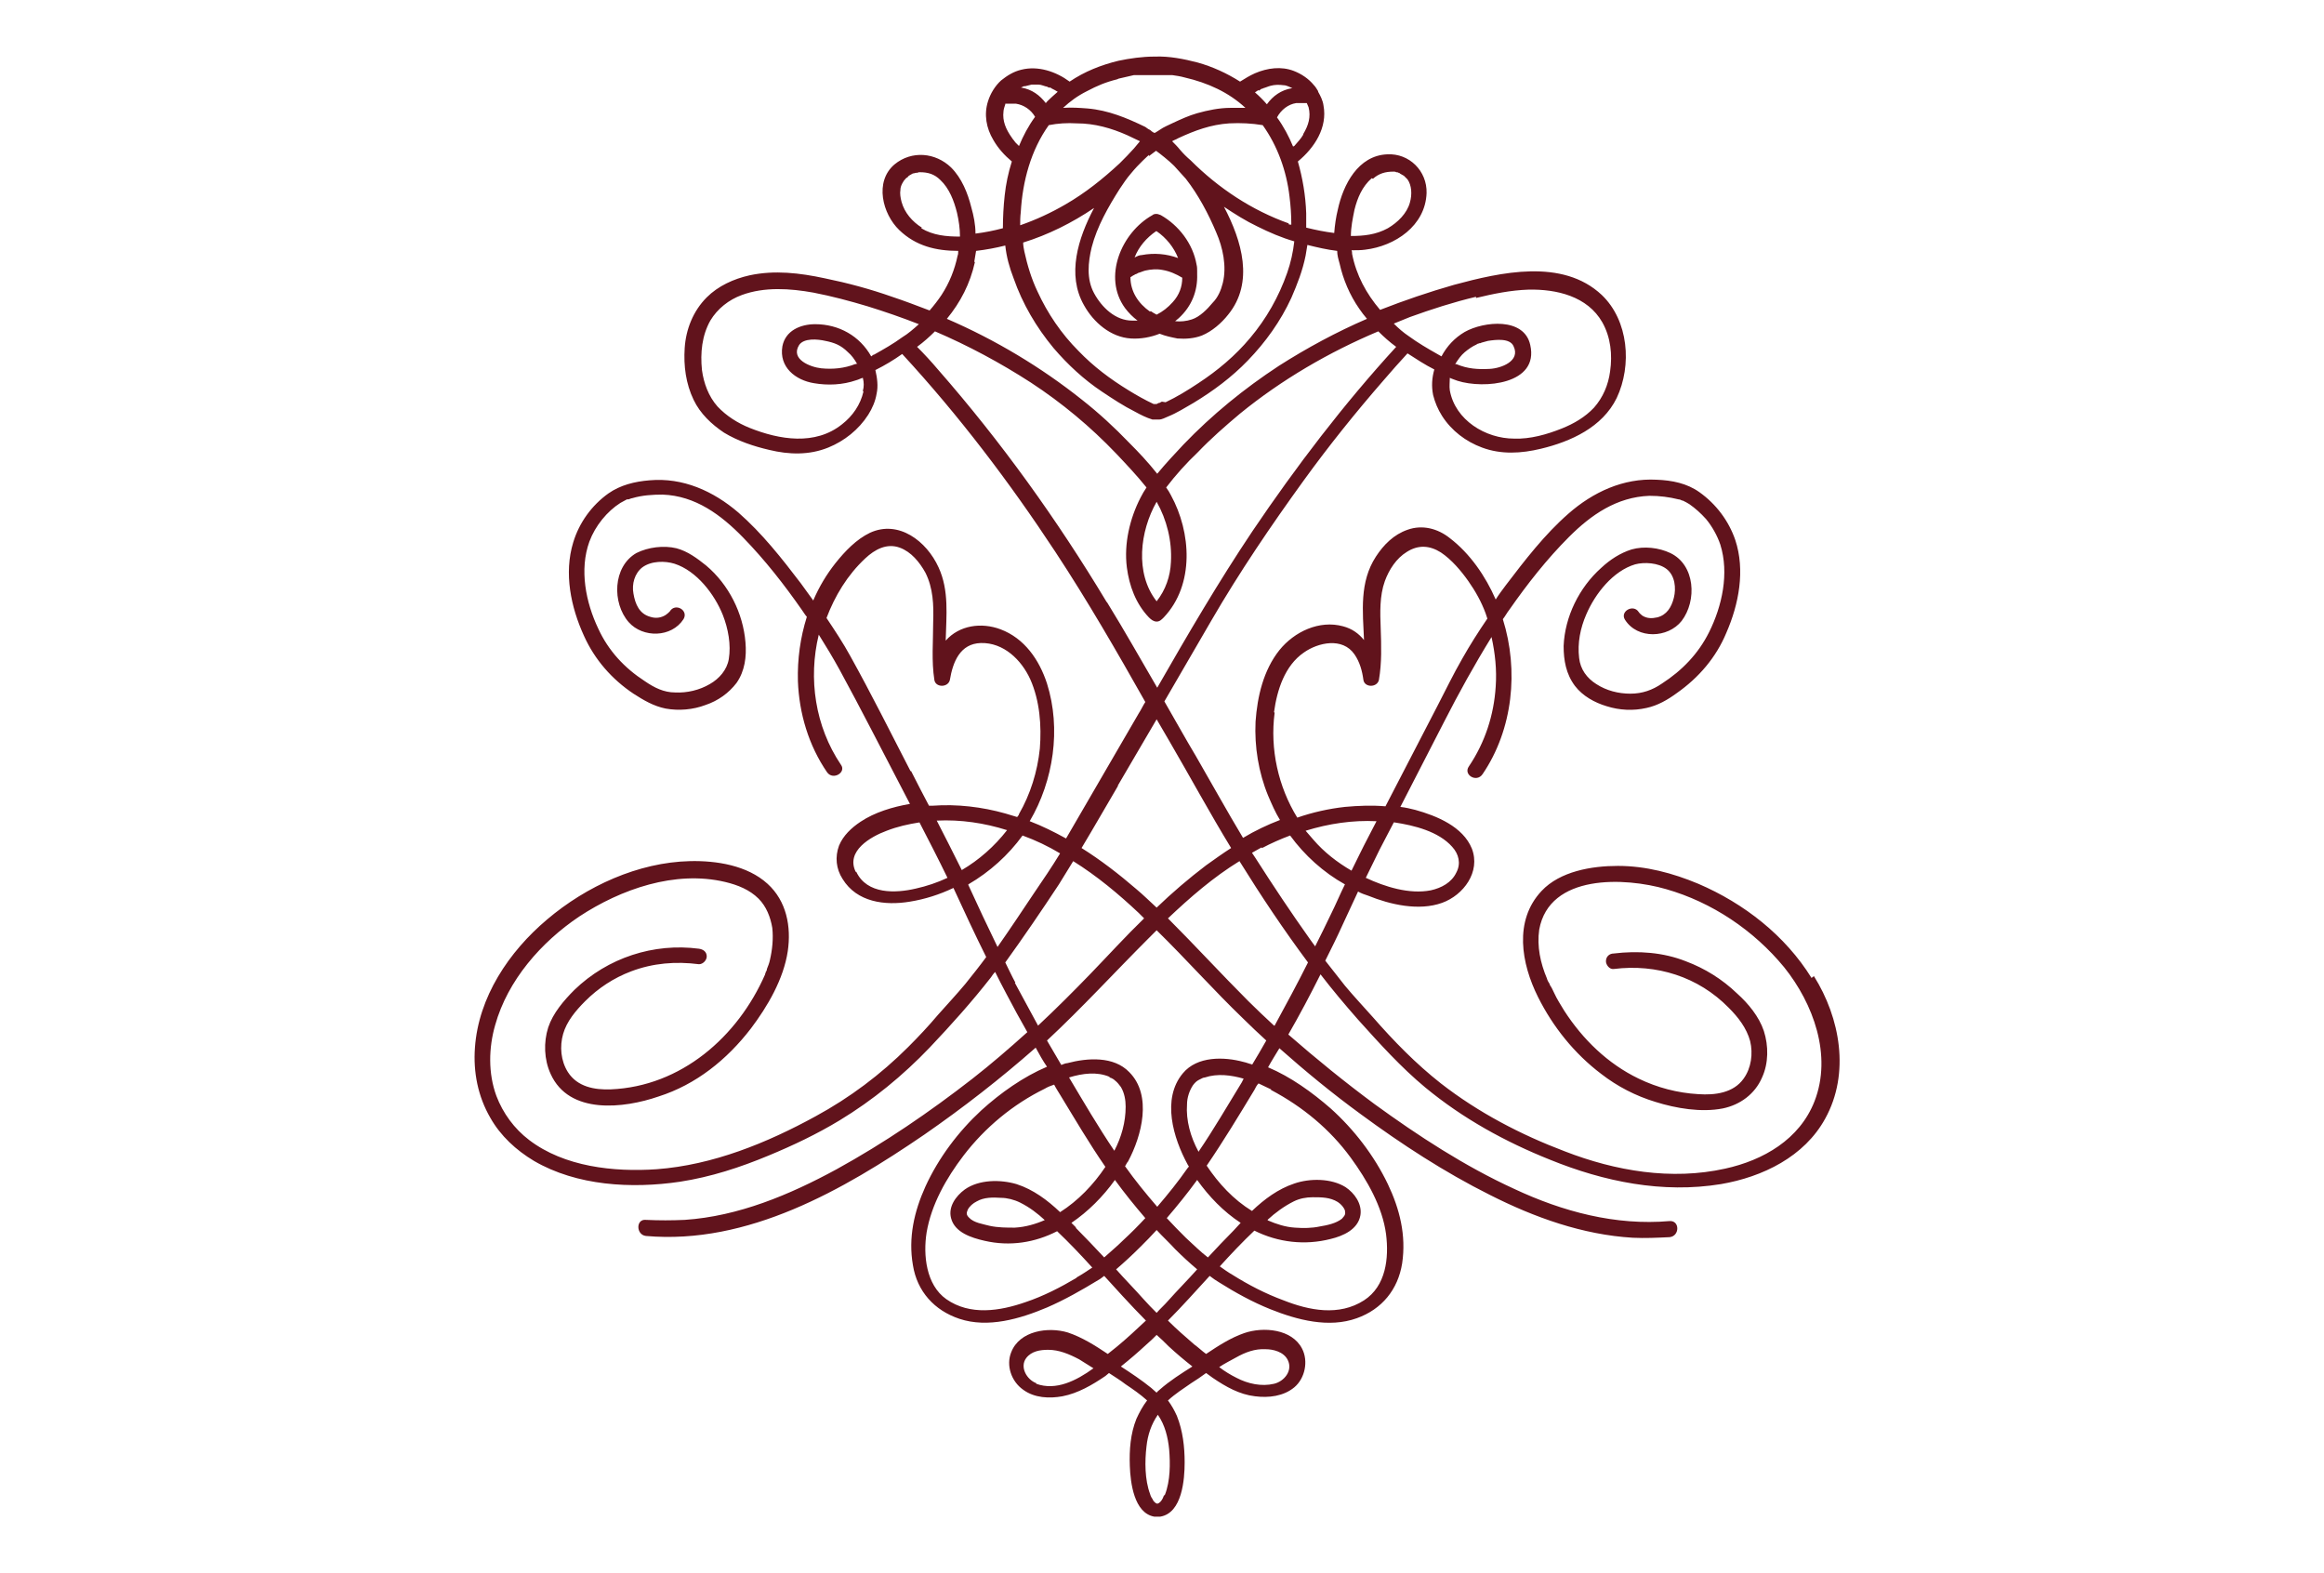 <?xml version="1.0" encoding="UTF-8"?>
<svg id="Layer_1" xmlns="http://www.w3.org/2000/svg" version="1.1" viewBox="0 0 390 264">
  <!-- Generator: Adobe Illustrator 29.0.1, SVG Export Plug-In . SVG Version: 2.1.0 Build 192)  -->
  <defs>
    <style>
      .st0 {
        fill: #61131c;
      }
    </style>
  </defs>
  <path class="st0" d="M304,164.1c-4.4-7.1-11.3-12.5-19-15.8-4.3-1.8-8.8-3-13.5-3-4.4,0-9.7.9-12.8,4.2-4.7,5-3.4,12.2-.6,17.8,2.5,5,6.1,9.5,10.6,12.9,2.7,2.1,5.8,3.7,9.1,4.7,3.5,1.1,7.7,1.8,11.3,1.1,2.9-.6,5.4-2.4,6.6-5.2,1.1-2.4,1.1-5.3.3-7.8-.8-2.4-2.6-4.6-4.5-6.3-2.5-2.4-5.4-4.2-8.6-5.4-3.8-1.5-8-1.8-12.1-1.3-.7,0-1.3.5-1.3,1.3,0,.6.6,1.4,1.3,1.3,7.2-.9,14.2,1.3,19.3,6.5,1.6,1.6,3,3.4,3.6,5.6.5,2.1.2,4.5-1.1,6.3-1.7,2.4-4.8,2.8-7.6,2.6-3.5-.2-6.9-1.1-10-2.6-5.2-2.5-9.4-6.6-12.5-11.4-.6-1-1.2-1.9-1.7-3-.2-.4-.4-.9-.7-1.3,0-.2-.2-.4-.3-.6,0,0-.2-.4-.2-.5-1.1-2.6-1.7-5.4-1.3-8.2,1.7-9.4,14.4-8.8,21.3-6.8,7.7,2.2,14.7,6.9,19.8,13.1,4.9,6.1,8.1,14.8,5.1,22.5-2.5,6.4-8.6,9.9-15,11.3-9,2-18.4.4-26.9-2.9-7.4-2.8-14.5-6.5-20.8-11.4-4.2-3.3-7.9-7.1-11.4-11.1-1.6-1.8-3.2-3.5-4.7-5.3-1.1-1.4-2.2-2.8-3.3-4.2,1-2,2-4,2.9-6,.9-1.9,1.7-3.7,2.6-5.6.5.3,1.1.5,1.7.7,3.7,1.5,8.5,2.6,12.4,1.2,3.6-1.3,6.5-5.2,5-9.1-1.5-3.7-5.9-5.5-9.5-6.5-.8-.2-1.6-.4-2.5-.5,2.4-4.7,4.9-9.5,7.3-14.2,2.5-4.9,5.1-9.6,8-14.3.6,2.7.9,5.5.7,8.3-.3,4.8-1.8,9.4-4.5,13.4-1,1.4,1.3,2.8,2.3,1.3,5.1-7.5,6.1-17.4,3.4-26,.4-.5.7-1.1,1.1-1.6,3-4.3,6.3-8.5,10-12.2,3.7-3.7,8-6.7,13.5-6.9,1.7,0,3.3.2,4.9.6.2,0,.4.1.6.2,0,0,0,0,.1,0,0,0,0,0,0,0,.4.2.8.4,1.1.6,1,.7,1.9,1.5,2.8,2.5,1,1.2,1.9,2.8,2.4,4.3,1.5,4.8.3,10.3-1.9,14.7-1.8,3.6-4.5,6.4-7.9,8.6-1.6,1.1-3.3,1.7-5.3,1.7-2,0-4-.5-5.7-1.6-1.6-1-2.7-2.5-2.9-4.4-.3-2.5.2-5,1.2-7.3,1.5-3.5,4.5-7.3,8.2-8.4,1.5-.4,3.9-.3,5.3.8,1.4,1.1,1.6,3.2,1.2,4.8-.4,1.6-1.2,2.9-2.8,3.3-.9.2-1.7.2-2.5-.3-.2-.2-.4-.3-.6-.6,0,0,0,0,0,0,0,0,0,0,0,0-.9-1.4-3.2-.1-2.3,1.3,2.1,3.3,7.2,3.1,9.5.2,2.6-3.4,2.3-9.4-1.9-11.4-1.9-.9-4.4-1.2-6.5-.6-1.9.6-3.6,1.7-5.1,3.1-3.7,3.3-6.1,8.2-6.3,13.1,0,2.4.4,4.7,1.9,6.7,1.3,1.7,3.3,2.8,5.3,3.4,2.2.7,4.5.8,6.7.3,1.9-.4,3.6-1.4,5.1-2.5,3.7-2.6,6.6-6,8.3-10.1,2.1-4.8,3.2-10.5,1.5-15.6-1.1-3.2-3.2-6-6-8-2.1-1.5-4.6-2-7.2-2.1-5.6-.3-10.7,2.1-14.8,5.7-4,3.5-7.3,7.8-10.5,12-.6.8-1.2,1.6-1.7,2.4-1.7-3.9-4.3-7.7-7.7-10.3-2-1.6-4.6-2.3-7.1-1.4-2.3.8-4,2.5-5.3,4.5-2.8,4.3-2.2,9.2-2,14-.9-1.1-2-1.9-3.5-2.3-4-1.1-8.2.9-10.7,4-2.7,3.4-3.7,7.8-4,12-.2,4.2.5,8.5,2.1,12.4.6,1.4,1.2,2.8,2,4.1-2.1.8-4.2,1.8-6.2,3-2.7-4.5-5.3-9.2-7.9-13.7-1.8-3-3.5-6.1-5.3-9.2,2.6-4.5,5.3-9.1,7.9-13.6,4.7-8.1,10-15.9,15.5-23.5,4.2-5.8,8.7-11.4,13.4-16.8,1.3-1.5,2.6-3,4-4.5,1.4.9,2.9,1.9,4.5,2.7-.4,1.4-.5,2.8-.2,4.3.3,1.2.8,2.4,1.5,3.5,1.6,2.5,4,4.3,6.7,5.3,3.2,1.2,6.6,1,9.9.2,5-1.2,10.3-3.6,12.7-8.5,2.6-5.5,2-13-2.5-17.3-6.6-6.2-17-3.8-24.8-1.7-4.2,1.2-8.3,2.6-12.4,4.2-2.3-2.7-4-5.8-4.7-9.4,0-.2,0-.4-.1-.6.8,0,1.6,0,2.3-.1,5-.6,10.1-4,10.3-9.5.1-3.7-2.9-6.7-6.6-6.5-4.9.2-7.4,5.1-8.3,9.3-.3,1.2-.5,2.6-.6,3.9-1.6-.2-3.1-.5-4.7-.9,0-.8,0-1.6,0-2.4-.1-3-.6-5.9-1.4-8.7,2.8-2.3,5-5.7,4.3-9.4-.1-.8-.5-1.6-.9-2.3,0,0,0,0,0-.1-.2-.3-.4-.7-.7-1-.9-1.1-2.1-1.9-3.4-2.4-2.1-.8-4.4-.5-6.5.4-.9.4-1.7.9-2.5,1.4-2.2-1.4-4.6-2.5-7.1-3.2-2.3-.6-4.8-1.1-7.2-1h-.1c-2,0-4.1.3-6,.7-2.9.7-5.7,1.8-8.2,3.5-2.3-1.7-5.3-2.7-8.1-2-1.3.3-2.4,1-3.4,1.8-1,.9-1.8,2.2-2.2,3.5-.7,2.2-.3,4.5.9,6.5.8,1.4,1.9,2.6,3.1,3.6-.6,1.9-1,3.8-1.2,5.7-.2,1.8-.3,3.7-.3,5.5-1.5.4-3,.7-4.6.9,0-1.5-.3-3-.7-4.4-.6-2.4-1.6-4.9-3.4-6.7-2.6-2.5-6.6-2.9-9.5-.5-3.4,2.9-2,8.3.8,11s6.2,3.5,9.9,3.5c0,.3,0,.6-.1.8-.5,2.4-1.4,4.6-2.7,6.6-.6.9-1.3,1.8-2,2.6-2.1-.8-4.2-1.6-6.3-2.3-3.7-1.3-7.4-2.3-11.3-3.1-4.2-.9-8.4-1.4-12.6-.5-2.7.6-5.3,1.8-7.2,3.7-2.3,2.3-3.5,5.4-3.7,8.5-.2,3,.2,6,1.5,8.7,1.1,2.3,3,4.1,5.1,5.5,2.3,1.4,5,2.3,7.6,2.9,3.3.8,6.7.9,9.9-.4,2.7-1.1,5.1-3,6.7-5.5.7-1.1,1.2-2.3,1.4-3.5.3-1.3.1-2.7-.2-4,1.6-.8,3.1-1.7,4.5-2.7,9.5,10.3,18,21.5,25.7,33.2,5.4,8.2,10.3,16.7,15.1,25.2-.4.6-.7,1.3-1.1,1.9-4.1,7-8.1,14-12.2,21-2-1.1-4-2.1-6.1-2.9,4-6.8,5.3-15.5,2.9-23.1-1.3-4-3.8-7.6-7.8-9.1-3.2-1.2-6.9-.7-9.2,1.9.1-4.2.6-8.4-1.2-12.3-2-4.4-6.7-8-11.5-5.8-2.3,1.1-4.2,3.1-5.8,5.1-1.5,1.9-2.7,3.9-3.7,6.2,0,0,0,0,0,.1-.7-1-1.4-1.9-2.1-2.9-3.2-4.2-6.5-8.4-10.5-11.9-4.2-3.6-9.3-5.9-14.9-5.4-2.5.2-4.9.8-6.9,2.2-2.8,2-4.9,4.9-5.9,8.2-1.6,5.2-.4,10.9,1.8,15.7,1.8,4,4.7,7.3,8.3,9.7,1.7,1.1,3.4,2.1,5.4,2.5,2.2.4,4.6.2,6.7-.6,2.1-.7,3.9-2,5.2-3.7,1.4-2,1.7-4.4,1.5-6.8-.4-4.9-2.8-9.7-6.6-12.9-1.5-1.2-3.1-2.4-5-2.9-2.1-.5-4.7-.2-6.7.8-4,2.3-4.1,8.4-1.3,11.6,2.4,2.7,7.2,2.6,9.2-.5.9-1.5-1.4-2.8-2.3-1.3,0,0,0,0,0,0,0,0,0,0,0,0-.2.2-.4.4-.7.6-.8.5-1.7.6-2.6.3-1.8-.5-2.5-2.1-2.8-3.9-.3-1.6.2-3.4,1.5-4.4,1.5-1.1,3.8-1.1,5.4-.6,3.7,1.2,6.7,5.1,8.1,8.6.9,2.3,1.4,5,1,7.4-.3,1.8-1.6,3.3-3.2,4.2-1.7,1-3.8,1.5-5.8,1.4-1.9,0-3.5-.8-5.1-1.9-3.4-2.2-6.1-5.1-7.8-8.8-2.1-4.4-3.2-9.9-1.5-14.6,1-2.7,3-5.1,5.2-6.5.4-.2.7-.4,1.1-.6,0,0,.1,0,.2,0,.2,0,.5-.2.7-.2,1.7-.5,3.4-.6,5.1-.6,5.5.2,9.8,3.4,13.5,7.2,3.7,3.8,6.9,7.9,9.9,12.2.3.4.5.8.8,1.1-1.1,3.5-1.6,7.1-1.5,10.8.2,5.4,1.8,10.8,4.9,15.3,1,1.4,3.3,0,2.3-1.3-4.3-6.4-5.5-14.4-3.7-21.8,1.2,1.9,2.4,3.9,3.5,5.9,3.6,6.6,7,13.3,10.5,20,.4.8.9,1.7,1.3,2.5-2.9.5-5.9,1.4-8.3,3-1.5,1-2.9,2.3-3.6,4-.7,1.9-.5,3.9.6,5.6,2.4,3.9,7.1,4.5,11.3,3.8,2.5-.4,5-1.2,7.3-2.3,1.8,3.9,3.6,7.8,5.5,11.6-1.1,1.5-2.3,3-3.5,4.5-1.5,1.8-3.1,3.5-4.6,5.2-1.6,1.9-3.3,3.7-5,5.4-4.6,4.6-9.8,8.5-15.5,11.6-8.2,4.5-17.3,8.2-26.7,8.9-7.2.5-15.5-.4-21.4-4.9-2.5-1.9-4.4-4.5-5.5-7.4-1.4-3.8-1.3-8.1-.2-11.9,2.1-7.5,7.7-13.9,14.1-18.2,7-4.6,16.1-7.8,24.5-5.8,2.1.5,4.1,1.3,5.6,2.8,1.3,1.3,2,3.1,2.3,4.9.2,1.8,0,3.7-.4,5.4-.1.5-.3,1-.5,1.5,0,.2-.1.4-.2.5,0,0,0,.2-.1.3,0,0,0,.1,0,.1,0,0,0,0,0,0-4.6,10.5-14.1,18.8-25.9,19.3-2.7.1-5.6-.4-7.2-2.9-1.2-1.9-1.4-4.3-.8-6.4.6-2.1,2.1-3.9,3.7-5.5,2.2-2.2,4.8-3.9,7.7-5,3.7-1.4,7.5-1.7,11.4-1.2.7,0,1.3-.7,1.3-1.3,0-.8-.6-1.2-1.3-1.3-7.6-1-15.3,1.5-20.9,6.9-1.8,1.8-3.6,3.9-4.4,6.3-.8,2.5-.7,5.4.4,7.8,3.1,6.9,12.3,5.8,18.1,3.8,6.3-2,11.5-6.2,15.5-11.4,2.8-3.7,5.5-8.3,6.2-13,.6-4.1-.2-8.4-3.4-11.3-3.4-3.1-8.6-3.9-13-3.8-8.7.2-17.4,4.2-24,9.8-6.4,5.4-11.5,13-12.1,21.5-.3,4.1.5,8.2,2.6,11.8,1.7,3,4.3,5.4,7.3,7.2,7.2,4.2,16.4,4.7,24.5,3.5,5.2-.8,10.1-2.4,14.9-4.4,4.1-1.7,8.1-3.6,11.9-5.9,5.6-3.4,10.6-7.5,15.1-12.2,3.6-3.8,7.1-7.7,10.3-11.8.2-.3.4-.6.7-.9.6,1.2,1.2,2.4,1.9,3.7,1.1,2.1,2.3,4.3,3.5,6.4-3,2.7-6,5.3-9.2,7.8-7.2,5.6-14.8,10.8-22.8,15.2-7.9,4.3-16.5,7.9-25.5,8.5-2.2.1-4.3.1-6.5,0-1.7-.2-1.7,2.5,0,2.7,17.1,1.5,33.1-7.7,46.7-17,6.5-4.5,12.8-9.4,18.7-14.6.6,1.1,1.2,2.2,1.9,3.2-4,1.7-7.8,4.4-11,7.3-3.9,3.6-7.2,8-9.4,12.8-1.9,4.2-2.9,8.6-2.1,13.2.7,4.4,3.6,7.6,7.8,9,4.8,1.6,10.2,0,14.7-1.9,3-1.3,5.8-2.9,8.6-4.6.4-.2.7-.5,1-.7,1,1.1,2.1,2.3,3.1,3.4,1.3,1.4,2.6,2.8,3.9,4.1-1.6,1.5-3.2,3-4.9,4.4-.5.4-1,.8-1.5,1.2-2.1-1.4-4.3-2.8-6.7-3.6-3.3-1-8.1-.3-9.5,3.3-.9,2.2,0,4.9,2,6.3,1.9,1.4,4.4,1.5,6.6,1.1,2.6-.5,5-1.9,7.2-3.4.2-.2.4-.3.6-.5.9.6,1.9,1.2,2.8,1.9,1.2.8,2.5,1.7,3.6,2.7-.7.9-1.3,2-1.8,3.1-1,2.5-1.2,5.2-1.1,7.9.1,2.8.7,7.9,4.1,8.5.3,0,.6,0,1,0,3.7-.6,4.1-6.3,4.1-9.1,0-2.6-.3-5.3-1.3-7.8-.4-.9-.9-1.8-1.5-2.6,1.2-1.1,2.6-2,3.9-2.9.8-.5,1.7-1.1,2.5-1.7.4.3.8.6,1.1.8,2.2,1.5,4.5,2.8,7.1,3.1,2.3.3,4.8,0,6.6-1.5,1.8-1.5,2.4-4.4,1.3-6.5-1.7-3.3-6.5-3.7-9.7-2.6-2.3.8-4.3,2.1-6.4,3.5-.7-.5-1.3-1.1-2-1.6-1.5-1.3-3-2.6-4.4-4,2.4-2.4,4.7-5,7-7.5.5.4,1.1.8,1.6,1.1,2.7,1.7,5.6,3.3,8.6,4.5,4.5,1.8,9.8,3.2,14.5,1.5,4.2-1.5,6.9-4.8,7.6-9.2.7-4.7-.4-9.1-2.4-13.3-2.3-4.8-5.7-9.2-9.6-12.7-3.1-2.7-6.7-5.3-10.5-6.9.6-1.1,1.3-2.2,1.9-3.2,4.4,3.9,8.9,7.6,13.7,11.1,6.8,5,14,9.7,21.6,13.5,7.5,3.8,15.6,6.7,24,7.2,2.1.1,4.1,0,6.2-.1,1.7-.2,1.7-2.8,0-2.7-9.1.8-18-1.6-26.1-5.4-8.3-3.8-16.1-8.9-23.4-14.2-5-3.7-9.8-7.6-14.5-11.7,1.9-3.3,3.7-6.7,5.4-10.1,2,2.6,4.1,5.1,6.3,7.6,3.6,4,7.2,8,11.3,11.4,6.3,5.2,13.4,9.1,20.9,12.1,9.1,3.7,18.9,5.7,28.7,4.1,7-1.2,14-4.6,17.5-11,4.2-7.6,2.5-16.9-1.9-23.9h0ZM275.2,103.1c0,0,0,0,0,0h0ZM234,138c3.3.5,7.4,1.5,9.7,4.1,1.1,1.2,1.5,2.8.7,4.3-.8,1.7-2.5,2.6-4.3,3-3.6.7-7.7-.6-10.9-2.1,0,0,0,0,0,0,.8-1.6,1.5-3.1,2.3-4.7.8-1.5,1.6-3.1,2.4-4.6,0,0,.1,0,.1,0h0ZM226.8,146.1c-2.4-1.4-4.6-3.1-6.4-5.2-.4-.5-.9-1-1.3-1.5,3.9-1.2,7.9-1.8,11.9-1.6-.5.9-.9,1.8-1.4,2.7-1,1.9-1.9,3.8-2.8,5.6h0ZM213.8,119.5c.5-3.7,1.8-7.8,5-10,2.4-1.7,6.5-2.6,8.5.3.9,1.3,1.3,2.8,1.5,4.3.2,1.3,2.3,1.3,2.6,0,.5-2.9.4-5.8.3-8.7-.1-2.6-.2-5.4.7-7.9.7-1.9,1.9-3.8,3.7-4.9,1.9-1.2,3.8-1.1,5.7.1,1.8,1.2,3.4,3.1,4.6,4.8,1.2,1.7,2.2,3.5,2.9,5.4.1.3.2.6.3.9-1.5,2.2-2.9,4.4-4.2,6.7-1.5,2.6-2.8,5.3-4.2,8-2.9,5.6-5.8,11.2-8.7,16.8-2.3-.2-4.6-.1-6.8.1-2.7.3-5.4.9-8,1.8-3.2-5.2-4.6-11.5-3.8-17.6h0ZM211.8,142.3c1.5-.8,3.1-1.5,4.7-2.1,2.4,3.3,5.6,6.2,9.2,8.2-.8,1.6-1.5,3.3-2.3,4.9-.9,1.9-1.8,3.7-2.7,5.5-.3-.4-.5-.7-.8-1.1-3.2-4.5-6.2-9-9.2-13.7-.2-.3-.4-.6-.6-.9.5-.3,1.1-.6,1.6-.9h0ZM247.7,50c2.9-.7,5.8-1.3,8.8-1.4,4.7-.1,9.9,1.1,12.4,5.5,1.4,2.5,1.7,5.4,1.3,8.2-.3,2.3-1.2,4.4-2.7,6.1-1.5,1.6-3.4,2.7-5.4,3.5-2.5,1-5.3,1.8-8,1.7-4.8,0-9.9-3.1-10.8-8.1-.1-.7,0-1.4,0-2.1.4.2.8.3,1.3.5,4.4,1.4,13.7.6,12.2-6-1-4.7-7.8-4-11-2.2-1.7,1-3,2.4-3.9,4.1-.2-.1-.5-.3-.7-.4-1.6-.9-3.3-1.9-4.8-3-.9-.6-1.7-1.3-2.5-2.1.9-.4,1.8-.7,2.7-1.1,3.6-1.3,7.3-2.5,11.1-3.4h0ZM247.9,57.7s.2,0,.3-.1c.1,0,.3,0,.4-.1.4-.1.7-.2,1.1-.3,1.3-.2,3.7-.5,4.3.9,1.2,2.5-2.1,3.7-4,3.8-2,.1-3.7,0-5.6-.8,0,0-.1,0-.2,0,.5-.8,1-1.5,1.6-2,.6-.5,1.3-1,2-1.3h0ZM230.4,30c1-.9,2.1-1.2,3.4-1.2h0s0,0,.1,0c.1,0,.3,0,.4.1.1,0,.3,0,.4.1,0,0,0,0,0,0,0,0,.2,0,.2.1.2.1.7.4.7.4,0,0,.5.5.6.6.7,1,.8,2.5.4,3.9-.5,1.8-2,3.3-3.7,4.3-2,1.1-4.1,1.3-6.2,1.3,0-1.5.3-2.9.6-4.4.5-2,1.3-3.9,2.9-5.3h0ZM195,67.4c-.1,0-.2.1-.4.2,0,0,0,0,0,0,0,0,0,0,0,0-.2,0-.3.1-.5.2h0c0,0-.2,0-.3,0,0,0-.2,0-.2,0,0,0,0,0,0,0,0,0,0,0,0,0-1.5-.7-2.9-1.5-4.2-2.3-3.1-1.9-5.9-4-8.4-6.6-2.9-2.9-5.2-6.3-6.9-10-1-2.1-1.7-4.4-2.2-6.7-.1-.5-.2-1-.2-1.5,4.2-1.3,8.2-3.3,11.9-5.8-2.7,5.1-4.6,11.2-1.7,16.3,1.6,2.9,4.5,5.4,7.9,5.6,1.6.1,3.3-.2,4.8-.8,1,.4,2,.6,3,.8,1.4.1,2.8,0,4.1-.5,1.7-.7,3.3-2.1,4.4-3.5,4.4-5.4,2.3-12.4-.7-18.1,1.8,1.2,3.7,2.4,5.6,3.3,2,1,4.1,1.9,6.2,2.5-.2,1.8-.6,3.6-1.2,5.3-1.4,4-3.5,7.7-6.2,10.9-2.5,3-5.5,5.5-8.7,7.6-1.8,1.2-3.6,2.3-5.5,3.2h0ZM192.8,26.2c.4-.3.8-.6,1.2-.9.7.5,2.2,1.7,2.9,2.4,0,0,.1.1.2.2.3.3,1.6,1.8,1.9,2.1,2.1,2.7,3.8,5.9,5.1,9,1.1,2.5,1.8,5.7,1.1,8.5-.3,1.2-.8,2.4-1.7,3.3-.9,1.1-2.2,2.4-3.5,2.8-.9.3-1.9.4-2.8.3.2-.2.4-.3.6-.5,2.2-2,3.2-4.6,3.1-7.4,0-.2,0-.3,0-.5,0-.4,0-.7-.1-1.1-.6-3.5-3-6.6-6-8.3-.3-.1-.5-.2-.7-.2-.2,0-.5,0-.7.2-5.2,2.9-8.4,10.4-4.6,15.6.6.8,1.3,1.5,2.1,2.1-.3,0-.6,0-.9,0-2.8,0-5.1-2.2-6.4-4.6-1.3-2.4-1-5.2-.4-7.7.9-3.5,2.8-6.8,4.7-9.8.6-.9,1.2-1.8,1.9-2.6,1.3-1.6,2.9-3,3-3.1h0ZM193,52.3c-2-1.4-3.3-3.4-3.3-5.8.1,0,.3-.2.5-.3.1,0,.3-.2.4-.2s.4-.2.4-.2c.4-.1.8-.3,1.2-.4.9-.2,1.9-.3,2.9-.1,1.2.2,2.3.7,3.3,1.3,0,1.5-.5,2.9-1.6,4.1-.8.9-1.7,1.6-2.7,2.1-.4-.2-.7-.4-1-.6h0ZM194.1,38.8c1.6,1.1,2.9,2.7,3.6,4.5-1.9-.7-4-.9-6.1-.5-.4,0-.8.2-1.2.4.7-1.8,2-3.3,3.6-4.4h0ZM216.3,37.5c-6.2-2.2-11.8-5.9-16.5-10.6-.7-.6-1.2-1.1-1.8-1.8-.4-.5-.9-1-1.3-1.4.3-.2.7-.3,1-.5,2.8-1.3,5.5-2.3,8.6-2.5,1.9-.1,3.8,0,5.6.3,2.5,3.5,4,7.7,4.5,12,.2,1.6.3,3.1.3,4.7-.2,0-.3,0-.5-.1h0ZM218.7,22.6c-.4.7-.9,1.2-1.5,1.9,0,0-.1,0-.2.1-.7-1.7-1.6-3.4-2.7-4.9.7-1.3,1.9-2.2,3.2-2.4.3,0,.6,0,.9,0,.1,0,.6,0,.7,0,0,0,.1,0,.2,0,.1.2.2.5.3.7.4,1.6,0,3-.9,4.5h0ZM211.2,15.2c.2,0,.3-.2.5-.3,0,0,.2,0,.3-.1,0,0-.2,0,0,0,.4-.1.8-.3,1.2-.4.7-.2,1.5-.2,2.2-.1.5,0,1,.3,1.5.5,0,0,0,0-.1,0-1.8.3-3.2,1.3-4.2,2.7-.6-.7-1.3-1.4-2-2,.2-.1.4-.3.6-.4h0ZM187.7,13.2c.9-.2,1.7-.4,2.6-.6.2,0,.4,0,.6,0,0,0,.1,0,.1,0,0,0,0,0,.1,0,.3,0,.6,0,.9,0,.6,0,1.3,0,1.9,0,.5,0,1,0,1.5,0,.2,0,.5,0,.7,0,.1,0,.3,0,.4,0,0,0,.2,0,.2,0h0c.7.1,1.4.2,2.1.4,3.9.9,7.4,2.5,10.2,5.1-.9,0-1.7,0-2.5,0-1.9,0-3.8.4-5.6.9-1.4.4-2.7,1-4,1.6-.8.4-1.6.7-2.3,1.2,0,0-.6.4-.8.5-.3,0-.8-.5-.8-.5-.3-.1-.5-.3-.8-.5-3.1-1.5-6.2-2.8-9.7-3.1-1.3-.1-2.7-.2-4.1-.1,1.2-1.1,2.4-2,4-2.8,1.7-.9,3.1-1.5,5.1-2h0ZM171.9,14.5c.4-.1.8-.2,1.2-.3.2,0,.4,0,.6,0s.2,0,.3,0c0,0,.2,0,.3,0,.4,0,.8.2,1.2.3.2,0,.3.1.5.2,0,0,.1,0,.2,0,0,0,.2,0,.2.1.4.2.8.4,1.1.6-.3.3-.6.5-.9.8-.4.4-.8.7-1.1,1.1-1-1.3-2.3-2.3-4.1-2.6,0,0-.1,0-.1,0,.2-.1.5-.2.7-.3h0ZM170.4,23.9c-.1-.1-.2-.3-.3-.4-.2-.2-.2-.3-.3-.4-1-1.4-1.6-2.8-1.4-4.4,0-.3.2-.9.3-1.2,0,0,0,0,0-.1,0,0,.1,0,.2,0,0,0,.5,0,.7,0,.3,0,.6,0,.9,0,1.3.2,2.5,1,3.2,2.2-1.1,1.5-2,3.2-2.7,4.9-.2-.2-.4-.4-.6-.6h0ZM171.3,35.6c.3-5.2,1.7-10.4,4.7-14.6,1.5-.3,3.1-.4,4.7-.3,3,0,5.8.8,8.5,2,.7.3,1.4.7,2.1,1-.3.4-.7.8-1,1.2-.8.9-1.5,1.6-2.4,2.5-2.8,2.6-5.8,5-9.1,6.9-2.4,1.4-5,2.6-7.6,3.5,0-.7,0-1.4.1-2.2ZM154.7,38.2c-1.6-1-2.9-2.5-3.4-4.3-.2-.7-.3-1.5-.2-2,0-.4.1-.7.3-1.1,0,0,.4-.7.4-.6.1-.1.2-.3.4-.4,0,0,.2-.1.2-.2.2-.2.5-.3.8-.5,0,0,.1,0,.1,0h0c.1,0,.3-.1.4-.1.2,0,.3,0,.5-.1,0,0,0,0,0,0,0,0,.2,0,.2,0,1.3,0,2.4.3,3.4,1.3,1.5,1.4,2.3,3.5,2.8,5.5.3,1.3.5,2.7.5,4-2.3,0-4.5-.2-6.5-1.4h0ZM163.5,43.9c.1-.6.2-1.2.3-1.8,1.7-.2,3.3-.5,4.9-.9.2,1.9.7,3.7,1.4,5.5,1.5,4.3,3.8,8.2,6.7,11.7,2.4,2.8,5.1,5.3,8.1,7.3,1.8,1.2,3.6,2.4,5.6,3.4.9.5,1.9,1,2.9,1.3,0,0,.2,0,.3,0,.1,0,.2,0,.4,0,.1,0,.2,0,.4,0,.5,0,1-.3,1.5-.5,1.5-.6,2.9-1.5,4.3-2.3,3.3-2,6.4-4.3,9.1-7.1,3-3.1,5.5-6.6,7.3-10.5,1-2.3,1.9-4.6,2.4-7.1.1-.6.2-1.2.3-1.8,1.6.4,3.3.8,5,1,0,.7.2,1.4.4,2.1.6,2.7,1.7,5.3,3.3,7.6.4.6.8,1.1,1.3,1.7-5.1,2.2-10.1,4.9-14.8,7.9-5.8,3.8-11.2,8.2-16,13.2-1.5,1.6-3,3.2-4.4,4.9-1.5-1.9-3.1-3.6-4.7-5.2-2.5-2.6-5.1-5-7.9-7.2-6.9-5.5-14.6-10.1-22.7-13.6,2.3-2.8,3.9-5.9,4.7-9.5h0ZM194.1,100.9c-3.7-4.7-2.8-11.8,0-16.7,1.7,3,2.6,6.6,2.4,10.1-.1,2.4-.9,4.7-2.4,6.6ZM144.9,65.7c-.5,2.2-1.8,4.1-3.6,5.5-4.5,3.6-10.5,2.6-15.5.6-2-.8-3.9-2-5.4-3.6-1.5-1.7-2.3-3.9-2.6-6.1-.3-2.9,0-5.8,1.4-8.3,1.2-2,3.1-3.5,5.3-4.3,3.8-1.4,8.1-1.1,12-.4,3.1.6,6.1,1.4,9.1,2.3,2.9.9,5.8,1.9,8.6,3-.9.8-1.8,1.6-2.8,2.2-1.5,1.1-3.1,2-4.7,2.9-.2,0-.3.2-.5.3-1.9-3.4-5.4-5.4-9.4-5.4-2.5,0-5,1.1-5.5,3.7-.6,3.5,2.2,5.7,5.3,6.2,2.3.4,4.8.3,7.1-.5.4-.1.7-.3,1.1-.4.2.8.2,1.5,0,2.2h0ZM143.9,61c-.1,0-.2.1-.4.1-1.8.7-3.7.9-5.7.7-1.8-.2-5.2-1.5-3.7-3.9.8-1.2,3.1-1,4.4-.7,1.5.3,2.6.7,3.8,1.9.6.5,1.1,1.2,1.5,1.9h0ZM185.7,101c-8.3-13.8-17.7-26.9-28.3-39-1.1-1.3-2.3-2.6-3.5-3.8,1.1-.8,2.1-1.7,3-2.6,5.6,2.4,11,5.3,16.1,8.6,5.2,3.4,10,7.4,14.3,11.9,1.7,1.8,3.5,3.7,5.1,5.7-.4.6-.7,1.1-1,1.7-1.8,3.5-2.8,7.7-2.3,11.7.4,3.1,1.5,6.1,3.7,8.4.4.4.8.7,1.3.7s.8-.3,1.2-.7c5.2-5.5,4.6-14.3,1.2-20.5-.2-.4-.5-.9-.8-1.3,1.6-2.1,3.4-4.1,5.3-5.9,2.2-2.3,4.6-4.4,7.1-6.5,7-5.7,14.9-10.3,23.2-13.8.9.9,1.9,1.8,3,2.6-8.8,9.6-16.8,20.1-24.1,30.9-5.7,8.5-10.9,17.4-16,26.3-2.8-4.8-5.5-9.6-8.4-14.3h0ZM187.6,131.8c2.2-3.7,4.3-7.4,6.5-11.1.7,1.2,1.4,2.4,2.1,3.6,3.5,6,6.8,12.1,10.4,18-1.4.9-2.8,1.9-4.2,2.9-2.9,2.2-5.7,4.6-8.3,7.1-1.1-1-2.2-2.1-3.4-3.1-2.9-2.5-6-4.9-9.2-6.9,2.1-3.5,4.1-7,6.1-10.4h0ZM161.4,146c-1.4-2.8-2.8-5.6-4.2-8.3,4-.2,8,.4,11.8,1.6-2.1,2.7-4.7,5-7.6,6.7ZM152.8,129.4c-3.3-6.4-6.6-13-10.1-19.3-1.2-2.2-2.6-4.3-4-6.4,1.4-3.7,3.5-7.2,6.5-10,1.6-1.5,3.6-2.6,5.8-1.8,1.9.7,3.3,2.4,4.3,4.2,1.3,2.6,1.4,5.4,1.3,8.3,0,3.3-.3,6.5.2,9.7.2,1.3,2.3,1.3,2.6,0,.5-3,1.7-6.1,5.2-6.2,3.8-.1,6.8,2.8,8.3,6.1,1.6,3.6,1.9,7.8,1.6,11.6-.4,3.9-1.6,7.7-3.5,11,0,.2-.2.3-.3.5-.7-.2-1.3-.4-2-.6-3.9-1.1-8.1-1.6-12.2-1.3-.2,0-.4,0-.6,0-1-1.9-2-3.8-3-5.8h0ZM143.6,146.3c-1.7-3.5,2.5-5.9,5.2-6.9,1.8-.7,3.6-1.1,5.5-1.4,1.6,3.1,3.2,6.2,4.7,9.3-1.7.8-3.5,1.4-5.3,1.8-3.4.8-8.2,1-10-2.8h0ZM162.5,148.4c3.6-2.1,6.7-4.9,9.1-8.2,2.2.8,4.3,1.8,6.3,3-1.4,2.3-2.9,4.5-4.4,6.7-2,3-4,6-6.1,9-1.7-3.5-3.3-6.9-4.9-10.4h0ZM170.4,164.9c-.6-1.1-1.1-2.2-1.7-3.4,3.1-4.3,6.1-8.7,9-13.1.8-1.3,1.6-2.6,2.4-3.9,4,2.5,7.6,5.5,11,8.7.3.3.6.6.9.9-3.1,3-6,6.2-9,9.3-2.9,3-5.8,5.9-8.8,8.7-1.3-2.4-2.6-4.8-3.9-7.2h0ZM180.7,214.4c-2.7,1.6-5.6,3.1-8.6,4.1-4.3,1.5-9.3,2.3-13.3-.5-3.4-2.4-3.9-7.4-3.3-11.2.8-4.7,3.3-9.1,6.2-12.9,3.6-4.7,8.3-8.6,13.6-11.2.5-.3,1-.5,1.6-.7.3.6.7,1.2,1,1.7,2.5,4.1,4.9,8.2,7.6,12.1-2,3-4.6,5.7-7.6,7.6-2.1-2-4.5-3.8-7.3-4.7-2.7-.8-6.3-.8-8.7.9-1.5,1.1-2.8,2.9-2.3,4.8.6,2.4,3.4,3.3,5.6,3.8,4.3,1,8.5.3,12.2-1.6,2,1.9,4,4,5.9,6.1-.9.6-1.8,1.2-2.7,1.7h0ZM186.2,180.8s.3.1.3.1c.2.1.4.2.6.4.4.3.7.7,1,1.1.6,1,.8,2.2.8,3.3,0,2.6-.7,5.1-1.9,7.4-2.7-4-5.1-8.1-7.6-12.3,2.3-.7,4.7-1,6.8-.1h0ZM180.6,206c-.3-.3-.5-.5-.8-.8,2.8-1.9,5.3-4.4,7.3-7.2,1.6,2.2,3.3,4.3,5.1,6.4-1.2,1.3-2.4,2.5-3.7,3.7-1,1-2.1,1.9-3.2,2.9-1.6-1.7-3.2-3.4-4.8-5h0ZM175.4,204.7c-1.6.7-3.3,1.2-5.1,1.3-1.4,0-2.8,0-4.2-.3-1.1-.3-2.7-.5-3.5-1.4-.5-.5-.4-.8-.2-1.3.3-.6.9-1.1,1.5-1.4,1.2-.7,2.7-.7,4.1-.6,1,0,2.2.3,3.2.8,1.6.8,2.9,1.8,4.2,3h0ZM173.9,232.1c-1.6-.6-2.8-2.7-1.7-4.2.9-1.2,2.4-1.4,3.7-1.4,1.8,0,3.5.7,5.2,1.6.8.5,1.6,1,2.4,1.5-2.9,2.1-6.3,3.8-9.6,2.6h0ZM194.1,252.4h0c0,0,0,0,0,0ZM195.3,251c-.2.6-.5,1-.8,1.2,0,0-.2.1-.2.1,0,0,0,0,0,0h0c0,0-.1,0-.2,0,0,0,0,0,0,0,0,0,0,0,0,0-.2-.1,0,0,0,0,0,0-.2-.1-.3-.2,0,0-.4-.4-.3-.4-.2-.3-.4-.6-.5-1-.9-2.4-.9-5.5-.6-8,.2-1.9.8-3.7,1.9-5.3,1.2,1.7,1.7,3.8,1.9,5.8.2,2.4.2,5.3-.7,7.6h0ZM207.4,227.8c1.6-.9,3.2-1.5,5-1.4,1.2,0,3,.4,3.7,1.8.9,1.8-.6,3.6-2.3,4-2.1.5-4.4,0-6.3-1-1-.5-2-1.1-2.9-1.8.9-.6,1.9-1.1,2.8-1.6h0ZM200.1,229.3c-1.9,1.2-3.8,2.4-5.5,3.9-.2.2-.4.3-.5.5-.3-.3-.6-.5-.9-.8-1.6-1.3-3.4-2.5-5.1-3.6,1.5-1.2,2.9-2.4,4.3-3.7.6-.5,1.1-1,1.7-1.6.7.6,1.3,1.2,2,1.9,1.3,1.2,2.6,2.3,4,3.4h0ZM196,218.3c-.6.7-1.3,1.3-1.9,2-.7-.7-1.5-1.5-2.2-2.3-1.5-1.7-3.1-3.3-4.6-5,1.4-1.2,2.8-2.5,4.1-3.8.9-.9,1.8-1.8,2.7-2.8,1,1.1,2.1,2.1,3.1,3.2,1.2,1.2,2.4,2.3,3.7,3.4-1.6,1.8-3.3,3.5-4.9,5.3ZM201.1,193.2c-1.3-2.4-2.1-5.2-1.9-7.9,0-1.1.4-2.3,1-3.2.3-.4.6-.7,1-.9.2-.1.4-.2.6-.3.2-.1,0,0,.4-.1,2.1-.7,4.4-.4,6.5.2-.1.2-.2.4-.3.6-2.4,3.9-4.7,7.9-7.3,11.7h0ZM208.2,205.2c-.4.4-.8.9-1.2,1.3-1.5,1.5-2.9,3-4.3,4.5-1.3-1-2.5-2.2-3.7-3.3-1.1-1.1-2.2-2.2-3.2-3.3,1.8-2.1,3.5-4.2,5.1-6.4,2,2.8,4.4,5.3,7.3,7.2h0ZM213.3,182.9c5.3,2.8,9.9,6.6,13.4,11.4,2.7,3.7,5.3,8.2,5.9,12.8.5,4,0,8.7-3.7,11.1-4.2,2.7-9.2,1.7-13.5,0-3-1.1-5.9-2.6-8.6-4.3-.7-.4-1.4-.9-2.1-1.4,1.9-2.1,3.8-4.1,5.8-6,4,2,8.5,2.5,12.8,1.4,2.1-.5,4.6-1.6,5-4,.3-1.9-1-3.7-2.5-4.7-2.4-1.5-6-1.5-8.6-.6-2.7.9-5,2.6-7.1,4.6-3.1-1.9-5.6-4.6-7.6-7.6,2.8-4.1,5.4-8.4,8-12.7.2-.4.4-.8.7-1.1.7.3,1.4.7,2.1,1h0ZM212.7,204.7c1.3-1.2,2.8-2.3,4.4-3.1,1-.5,2.1-.7,3.2-.7,1.5,0,2.9,0,4.2.8.6.4,1,.9,1.2,1.4,0,.3.1.4,0,.7,0,.1-.3.5-.5.7-1,.8-2.5,1.1-3.7,1.3-1.4.3-2.8.3-4.2.2-1.6-.1-3.1-.6-4.5-1.2h0ZM210.1,178.6c-.5-.1-.9-.3-1.4-.4-3.3-.9-7.8-1-10.2,1.9-3.6,4.3-1.6,10.9.8,15.3,0,0,.1.2.2.3,0,.1-.1.2-.2.3-1.6,2.3-3.3,4.4-5.1,6.5-1.9-2.2-3.7-4.4-5.4-6.8.2-.3.3-.6.5-.8,2.3-4.3,4.1-11.1.2-15-2.6-2.7-7-2.4-10.4-1.5-.3,0-.7.2-1,.3-.8-1.4-1.6-2.7-2.4-4.1,5.9-5.5,11.3-11.4,17-17.1.5-.5.9-.9,1.4-1.4,5,4.9,9.6,10.1,14.6,14.9,1.2,1.2,2.5,2.4,3.8,3.6-.8,1.4-1.6,2.8-2.4,4.1h0ZM213.8,172.1c-1.5-1.4-2.9-2.7-4.3-4.1-4.6-4.6-8.9-9.3-13.5-13.9,3.7-3.5,7.6-6.9,12-9.6,3.6,5.8,7.4,11.5,11.5,17-1.8,3.6-3.7,7.1-5.6,10.6h0Z"/>
</svg>